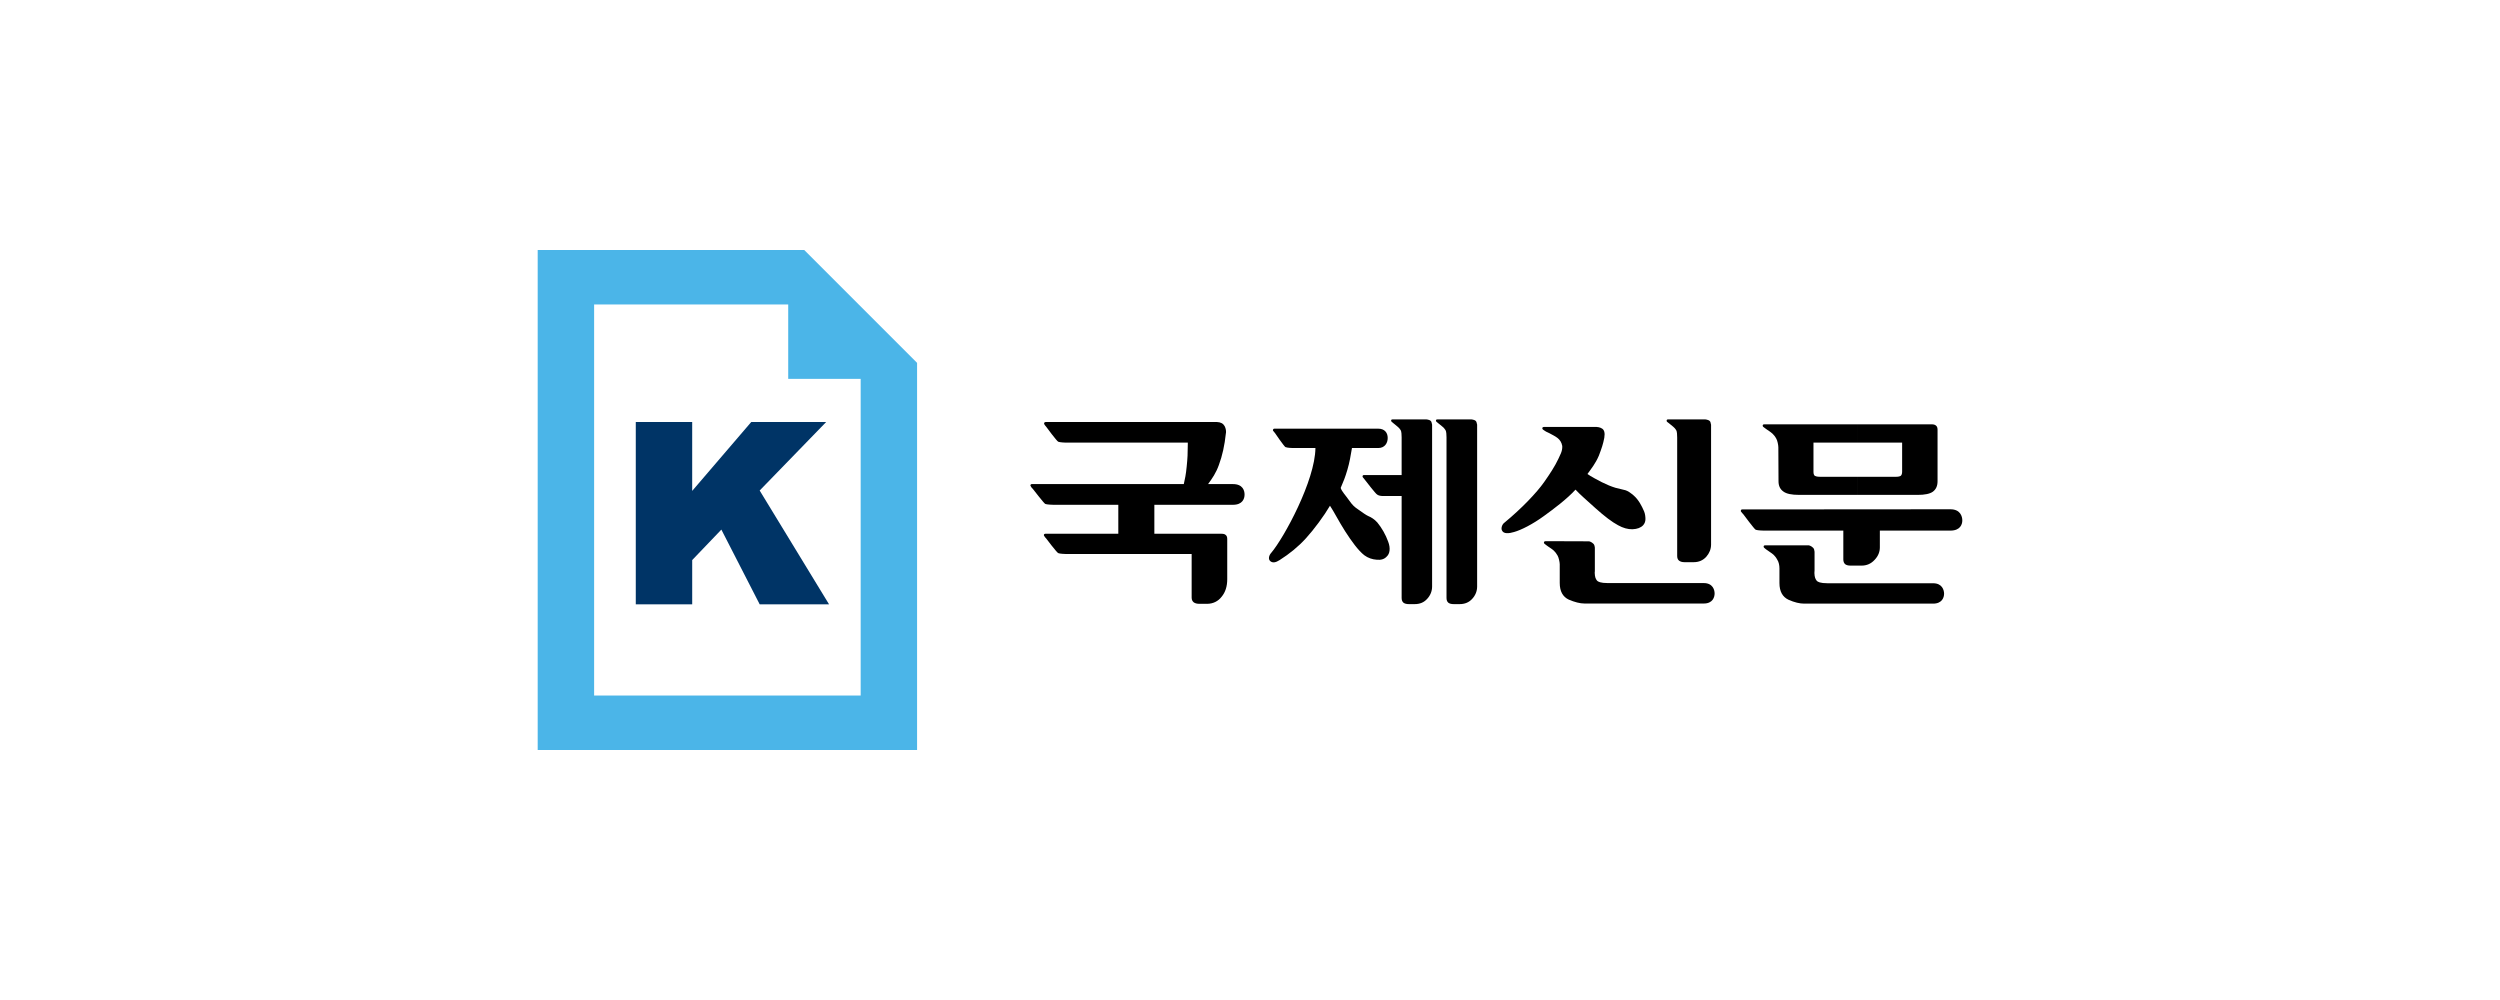<?xml version="1.0" encoding="utf-8"?>
<!-- Generator: Adobe Illustrator 25.0.1, SVG Export Plug-In . SVG Version: 6.00 Build 0)  -->
<!DOCTYPE svg PUBLIC "-//W3C//DTD SVG 1.1//EN" "http://www.w3.org/Graphics/SVG/1.1/DTD/svg11.dtd">
<svg version="1.1" id="Layer_1" xmlns:x="http://ns.adobe.com/Extensibility/1.0/" xmlns:i="http://ns.adobe.com/AdobeIllustrator/10.0/" xmlns:graph="http://ns.adobe.com/Graphs/1.0/"
	 xmlns="http://www.w3.org/2000/svg" xmlns:xlink="http://www.w3.org/1999/xlink" x="0px" y="0px" viewBox="0 0 250 100"
	 style="enable-background:new 0 0 250 100;" xml:space="preserve">
<style type="text/css">
	.st0{fill:#003466;}
	.st1{fill:#4BB5E8;}
</style>
<g>
	<g>
		<path class="st0" d="M63.577,42.2h5.642v6.89l5.906-6.89h7.492l-6.65,6.852l6.937,11.379h-6.937l-3.831-7.471l-2.916,3.047v4.424
			h-5.642V42.2z"/>
		<path class="st1" d="M80.423,25H53.769v50h37.939V36.287L80.423,25z M86.067,69.554H59.412V30.447l19.409-0.001v7.443h7.246
			V69.554z"/>
	</g>
	<g>
		<g>
			<g>
				<g>
					<path d="M195.04,50.927c0,0-20.608,0.016-20.824,0.016c-0.155,0-0.14,0.17-0.125,0.201c0.063,0.092,0.202,0.247,0.25,0.295
						c0,0,1.098,1.485,1.221,1.529c0.091,0.034,0.247,0.079,0.804,0.093c0,0,7.846,0,7.966,0c0,0.22,0,2.88,0,2.88
						c0,0.216,0.064,0.37,0.186,0.48c0.126,0.093,0.295,0.14,0.543,0.14l0,0h1.099l0,0c0.509,0,0.942-0.186,1.298-0.572
						c0.355-0.371,0.527-0.79,0.527-1.254c0,0,0-1.47,0-1.674c0.23,0,7.054,0,7.054,0c0.993,0,1.192-0.632,1.192-1.019
						C196.231,51.64,196.033,50.927,195.04,50.927L195.04,50.927L195.04,50.927z"/>
					<path d="M123.299,48.409c0,0-2.105,0-2.491,0c0.42-0.574,0.79-1.101,1.083-1.92c0.341-0.915,0.571-1.951,0.697-3.156
						c0.015-0.047,0.015-0.109,0.015-0.156c0-0.201-0.049-0.387-0.142-0.571c-0.139-0.249-0.384-0.389-0.773-0.406H104.67
						c-0.092,0-0.262-0.013-0.262,0.157c0,0.076,0.17,0.279,0.216,0.325c0,0.015,1.068,1.44,1.191,1.484
						c0.079,0.033,0.232,0.077,0.758,0.097c0,0,11.976,0,12.208,0c0,0.121,0,0.012,0,0.136c0,0.884-0.03,1.486-0.109,2.23
						c-0.076,0.832-0.186,1.313-0.292,1.78h-15.194c-0.155,0-0.185,0.152-0.091,0.243c0.029,0.08,0.152,0.205,0.198,0.249
						c0,0,1.099,1.425,1.224,1.485c0.077,0.032,0.244,0.078,0.802,0.093c0,0,6.484,0,6.513,0c0,0.31,0,2.582,0,2.895
						c-0.059,0-7.147,0-7.286,0c-0.155,0-0.185,0.122-0.139,0.201c0.03,0.077,0.17,0.233,0.216,0.277
						c0,0.015,1.068,1.408,1.191,1.453c0.079,0.033,0.232,0.079,0.758,0.094c0,0,12.503,0,12.594,0c0,0.203,0,4.363,0,4.363
						c0,0.218,0.078,0.371,0.217,0.479c0.139,0.094,0.324,0.141,0.557,0.141l0,0h0.758l0,0c0.603,0,1.114-0.248,1.47-0.713
						c0.372-0.447,0.557-1.035,0.557-1.747l0,0v-4.022l0,0c0-0.185-0.046-0.325-0.155-0.404c-0.091-0.09-0.232-0.122-0.448-0.122
						c0,0-6.451,0-6.685,0c0-0.312,0-2.585,0-2.895c0.652,0,1.054,0,7.861,0c0.975,0,1.16-0.632,1.16-1.019
						C124.46,49.055,124.274,48.409,123.299,48.409L123.299,48.409L123.299,48.409z"/>
					<path d="M157.552,48.963c0.388,0.435,1.193,1.13,2.011,1.87c0.899,0.807,1.655,1.378,2.243,1.69
						c0.496,0.278,0.991,0.416,1.441,0.402c0.481-0.017,0.836-0.156,1.068-0.402c0.155-0.171,0.23-0.387,0.23-0.619
						c0-0.201-0.03-0.528-0.139-0.775c-0.23-0.526-0.527-1.13-1.035-1.578c-0.341-0.294-0.62-0.463-0.821-0.526l0,0l-1.004-0.246
						l0,0c-0.42-0.127-0.868-0.312-1.363-0.559c-0.448-0.233-1.1-0.571-1.438-0.819c0.355-0.497,0.804-1.035,1.144-1.841
						c0.294-0.773,0.418-1.146,0.541-1.779c0-0.062,0.032-0.309,0.032-0.372c0-0.139-0.032-0.279-0.107-0.403
						c-0.109-0.185-0.403-0.292-0.681-0.309l0,0h-4.966h-0.327c-0.137,0-0.152,0.111-0.152,0.141
						c0.015,0.077,0.046,0.109,0.093,0.138c0.294,0.218,0.417,0.249,0.604,0.339c0.617,0.343,1.16,0.527,1.3,1.285
						c0.03,0.558-0.25,0.942-0.388,1.284c-0.356,0.756-0.836,1.484-1.422,2.321c-0.759,1.082-2.275,2.661-3.946,4.039
						c-0.294,0.199-0.387,0.631-0.263,0.816c0.153,0.344,0.696,0.297,1.206,0.14c0.712-0.199,1.872-0.789,2.969-1.591
						C155.433,50.85,156.687,49.905,157.552,48.963L157.552,48.963L157.552,48.963z"/>
					<path d="M136.836,51.61c-0.187-0.078-0.62-0.373-1.02-0.666c-0.371-0.247-0.573-0.433-0.897-0.896
						c-0.404-0.574-0.728-0.881-0.851-1.255c0.309-0.726,0.434-1.02,0.665-1.794c0.232-0.789,0.324-1.378,0.464-2.196h0.248h2.383
						l0,0c0.633,0,0.943-0.479,0.943-1.006c0-0.526-0.311-0.93-0.943-0.93c0,0-10.321,0-10.382,0c-0.154,0-0.171,0.156-0.142,0.201
						c0.063,0.076,0.157,0.202,0.202,0.247c0,0.018,0.927,1.348,1.037,1.394c0.078,0.03,0.23,0.077,0.743,0.094c0,0,1.453,0,2.257,0
						c-0.029,3.248-3.139,8.972-4.425,10.487c-0.216,0.235-0.324,0.62-0.091,0.821c0.231,0.201,0.541,0.154,0.942-0.107
						c0.978-0.62,1.858-1.332,2.631-2.183c0.789-0.863,1.81-2.241,2.398-3.249c0.388,0.573,0.883,1.565,1.516,2.554
						c0.636,0.992,1.317,1.933,1.919,2.399c0.37,0.278,0.805,0.417,1.239,0.447c0.433,0.049,0.774-0.062,1.006-0.324
						c0.292-0.263,0.4-0.805,0.138-1.486c-0.248-0.695-0.652-1.392-1.085-1.916C137.44,51.919,137.1,51.717,136.836,51.61z"/>
					<path d="M142.622,41.938h-3.016h-0.326c-0.061,0-0.139,0-0.168,0.092c-0.018,0.112,0.076,0.169,0.232,0.296
						c0.045,0.046,0.262,0.201,0.417,0.342c0.123,0.092,0.233,0.232,0.31,0.355c0.078,0.121,0.092,0.494,0.092,0.71l0,0l0,0l0,0l0,0
						l0,0v3.775l0,0c0,0-3.634,0-3.761,0c-0.169-0.014-0.169,0.156-0.121,0.217c0.075,0.076,0.216,0.279,0.263,0.326
						c0,0,1.019,1.331,1.159,1.393c0.11,0.094,0.294,0.139,0.48,0.152h1.98c0,0.219,0,10.196,0,10.196
						c0,0.219,0.063,0.373,0.186,0.48c0.123,0.092,0.31,0.139,0.542,0.139l0,0h0.571l0,0c0.529,0,0.943-0.171,1.268-0.542
						c0.311-0.34,0.48-0.759,0.48-1.222l0,0V42.465l-0.061-0.248l0,0C143.087,41.987,142.748,41.953,142.622,41.938L142.622,41.938
						L142.622,41.938z"/>
					<path d="M147.127,41.938h-3.036h-0.324c-0.077,0-0.139,0-0.17,0.092c-0.03,0.112,0.078,0.169,0.231,0.296
						c0.048,0.046,0.263,0.201,0.42,0.342c0.125,0.092,0.23,0.232,0.309,0.355c0.078,0.121,0.094,0.494,0.094,0.71l0,0l0,0l0,0l0,0
						l0,0c0,5.184,0,10.878,0,16.059c0,0.219,0.059,0.373,0.184,0.48c0.123,0.092,0.294,0.139,0.541,0.139l0,0h0.589l0,0
						c0.51,0,0.943-0.171,1.268-0.542c0.312-0.34,0.48-0.759,0.48-1.222l0,0V42.465l-0.064-0.248l0,0
						C147.589,41.987,147.233,41.953,147.127,41.938L147.127,41.938L147.127,41.938z"/>
					<path d="M170.516,41.938h-3.355h-0.326c-0.076,0-0.138,0-0.169,0.092c-0.032,0.126,0.077,0.186,0.232,0.296
						c0.047,0.046,0.263,0.215,0.419,0.342c0.122,0.092,0.232,0.232,0.307,0.355c0.079,0.121,0.094,0.494,0.094,0.727l0,0l0,0l0,0
						l0,0l0,0c0,5.167,0,6.653,0,11.851c0,0.2,0.062,0.369,0.187,0.462c0.124,0.093,0.293,0.154,0.526,0.154l0,0h0.943l0,0
						c0.512,0,0.929-0.184,1.253-0.541c0.311-0.353,0.48-0.77,0.48-1.222l0,0V42.479l-0.062-0.262l0,0
						C170.983,42.002,170.642,41.953,170.516,41.938L170.516,41.938L170.516,41.938z"/>
					<path d="M170.379,58.308h-9.608l0,0c-0.713,0-0.975-0.139-1.07-0.246c-0.139-0.187-0.216-0.343-0.23-0.79
						c0.014-0.076,0.014-0.171,0.014-0.265l0,0v-2.228l-0.014-0.107c0-0.03-0.017-0.079-0.032-0.122v-0.015l0,0
						c-0.075-0.233-0.417-0.385-0.526-0.403l0,0l0,0l-4.022-0.014h-0.324c-0.078,0-0.139,0.014-0.171,0.107
						c-0.03,0.108,0.062,0.169,0.218,0.28c0.062,0.046,0.292,0.218,0.464,0.324c0.155,0.109,0.417,0.264,0.678,0.726
						c0.109,0.172,0.217,0.666,0.217,0.868l0,0l0,0l0,0l0,0l0,0c0,5.198,0-3.388,0,1.796c0,0.029,0,0.046,0,0.075l0,0
						c0,0.838,0.309,1.393,0.915,1.673c0.586,0.247,1.113,0.385,1.561,0.385l0,0h11.929l0,0c0.895,0,1.083-0.634,1.083-1.005
						C171.462,58.986,171.275,58.308,170.379,58.308L170.379,58.308L170.379,58.308z"/>
					<path d="M193.308,58.325h-10.567l0,0c-0.711,0-0.975-0.139-1.068-0.249c-0.138-0.187-0.217-0.342-0.232-0.775
						c0.015-0.093,0.015-0.185,0.015-0.263l0,0v-1.854l-0.015-0.094c0-0.046-0.017-0.093-0.031-0.142v-0.013l0,0
						c-0.079-0.233-0.417-0.387-0.527-0.402l0,0l0,0h-4.021h-0.327c-0.075,0-0.138,0-0.168,0.091
						c-0.03,0.11,0.061,0.171,0.218,0.295c0.059,0.044,0.293,0.201,0.463,0.324c0.153,0.109,0.418,0.248,0.679,0.726
						c0.155,0.234,0.218,0.574,0.218,0.869c0,5.183,0-3.792,0,1.406c0,0.017,0,0.047,0,0.063l0,0c0,0.833,0.31,1.391,0.913,1.671
						c0.588,0.261,1.112,0.385,1.562,0.385l0,0h12.89l0,0c0.912,0,1.099-0.633,1.099-0.991
						C194.407,59.003,194.22,58.325,193.308,58.325L193.308,58.325L193.308,58.325z"/>
					<path d="M185.788,49.49h5.973l0,0c0.726,0,1.235-0.108,1.53-0.324c0.311-0.234,0.464-0.573,0.464-1.041l0,0v-5.15l0,0
						c0-0.185-0.047-0.326-0.141-0.401c-0.091-0.096-0.244-0.142-0.446-0.142l0,0h-7.38v1.829c2.151,0,4.301,0,4.425,0
						c0,0.201,0,2.907,0,2.907c0,0.186-0.046,0.325-0.123,0.401c-0.077,0.064-0.248,0.109-0.463,0.109l0,0h-3.838V49.49z
						 M177.851,48.125L177.851,48.125c0,0.449,0.154,0.792,0.481,1.023c0.308,0.233,0.819,0.341,1.591,0.341l0,0h5.864v-1.812
						h-3.822l0,0c-0.232,0-0.402-0.045-0.481-0.09c-0.091-0.08-0.137-0.204-0.137-0.404c0,0,0-2.721,0-2.922l0,0l0,0
						c0.123,0,2.273,0,4.44,0v-1.829h-9.175l0,0c-0.015,0-0.015,0-0.029,0h-0.142c-0.062,0-0.138,0-0.169,0.094
						c-0.031,0.122,0.076,0.186,0.231,0.293c0.047,0.047,0.294,0.203,0.465,0.324c0.139,0.111,0.404,0.25,0.664,0.728
						c0.109,0.174,0.203,0.653,0.203,0.853C177.836,45.932,177.851,46.921,177.851,48.125z"/>
				</g>
			</g>
		</g>
	</g>
</g>
</svg>
